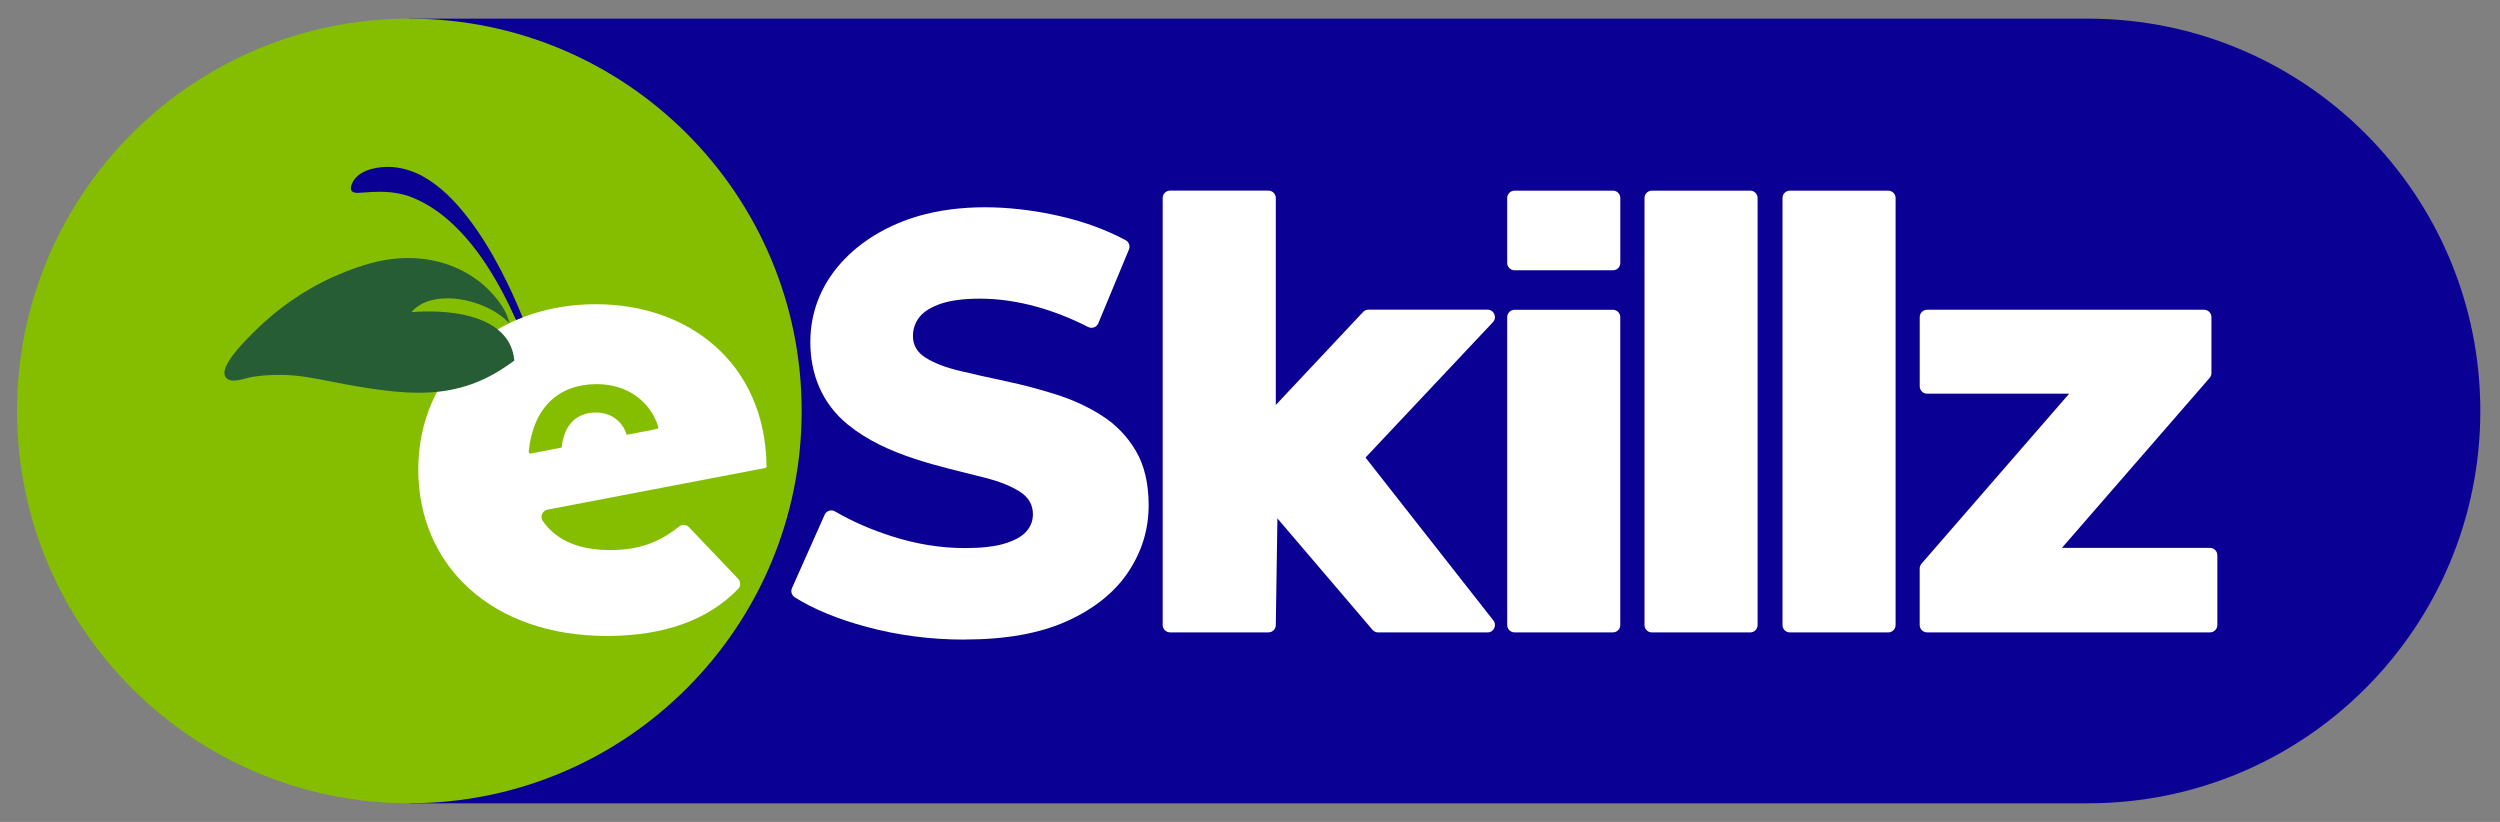<svg xmlns="http://www.w3.org/2000/svg" width="146" height="48" viewBox="0 0 146 48" fill="none"><rect x="0" y="0" width="146" height="48" fill="#808080" stroke="none"/><path d="M121.94 1.089C121.873 1.089 23.903 1.089 23.903 1.089V46.913C23.903 46.913 121.873 46.913 121.94 46.913C134.595 46.913 144.851 36.654 144.851 24.002C144.851 11.35 134.595 1.089 121.94 1.089Z" fill="#0A0094"></path><path d="M23.906 46.911C36.559 46.911 46.817 36.653 46.817 24C46.817 11.347 36.559 1.089 23.906 1.089C11.253 1.089 0.995 11.347 0.995 24C0.995 36.653 11.253 46.911 23.906 46.911Z" fill="#85BE00"></path><path fill-rule="evenodd" clip-rule="evenodd" d="M30.761 19.516C30.802 19.442 30.841 19.368 30.841 19.368C30.841 19.368 30.605 18.743 30.478 18.435C30.106 17.522 29.694 16.626 29.237 15.752C28.672 14.677 28.041 13.629 27.292 12.671C26.584 11.762 25.756 10.9 24.746 10.328C24.114 9.969 23.376 9.742 22.64 9.746C21.862 9.748 20.753 9.994 20.51 10.86C20.488 10.937 20.476 11.024 20.508 11.097C20.574 11.251 20.781 11.274 20.947 11.261C22.01 11.184 22.964 11.112 23.981 11.497C24.925 11.856 25.77 12.443 26.498 13.139C27.479 14.072 28.277 15.188 28.953 16.355C29.257 16.878 29.536 17.415 29.797 17.961C29.877 18.127 30.67 19.78 30.603 19.824L30.763 19.518L30.761 19.516Z" fill="#0A0094"></path><path d="M34.806 17.764C28.855 17.764 24.427 21.776 24.427 27.417C24.427 33.059 28.751 37.139 35.428 37.139C38.804 37.139 41.342 36.207 43.1 34.402C43.262 34.236 43.266 33.969 43.106 33.801L40.236 30.788C40.082 30.628 39.832 30.609 39.66 30.747C38.486 31.682 37.325 32.123 35.635 32.123C33.83 32.123 32.494 31.573 31.701 30.429C31.524 30.174 31.672 29.82 31.976 29.762L44.685 27.331C44.732 27.323 44.767 27.28 44.767 27.231C44.691 21.161 40.176 17.766 34.804 17.766L34.806 17.764ZM38.365 25.05L36.599 25.395C36.599 25.395 36.599 25.391 36.599 25.389C36.359 24.607 35.69 24.09 34.792 24.09C33.686 24.09 32.929 24.8 32.802 26.135L30.995 26.488C30.929 26.5 30.87 26.447 30.876 26.381C31.124 23.803 32.632 22.433 34.843 22.433C36.634 22.433 37.963 23.424 38.443 24.921C38.462 24.979 38.425 25.038 38.367 25.048L38.365 25.05Z" fill="white"></path><path fill-rule="evenodd" clip-rule="evenodd" d="M23.323 15.087C24.79 14.991 26.252 15.3 27.528 16.115C27.783 16.277 28.027 16.459 28.254 16.659C28.507 16.88 28.738 17.126 28.954 17.385C29.327 17.834 29.62 18.31 29.756 18.884C29.606 18.743 29.46 18.599 29.296 18.474C28.952 18.209 28.566 18.002 28.164 17.84C27.337 17.506 26.398 17.331 25.508 17.469C24.95 17.557 24.4 17.787 24.029 18.228C26.749 18.016 29.838 18.601 30.035 21.063C29.007 21.803 28.01 22.396 26.523 22.726C24.665 23.139 22.681 22.866 20.827 22.56C19.881 22.404 18.948 22.191 18.004 22.035C16.933 21.856 15.834 21.846 14.759 22.008C14.396 22.061 14.053 22.215 13.684 22.226C13.582 22.23 13.475 22.22 13.38 22.18C12.353 21.752 14.501 19.719 14.849 19.37C16.254 17.965 17.951 16.804 19.78 16.031C20.406 15.766 21.046 15.53 21.705 15.356C22.238 15.214 22.779 15.124 23.323 15.087Z" fill="#275D34"></path><path d="M56.334 37.352C54.344 37.352 52.432 37.104 50.594 36.605C48.921 36.154 47.53 35.581 46.422 34.888C46.238 34.773 46.164 34.544 46.252 34.345L48.158 30.064C48.262 29.832 48.545 29.735 48.765 29.865C49.754 30.447 50.873 30.935 52.121 31.331C53.542 31.783 54.958 32.008 56.369 32.008C57.317 32.008 58.08 31.922 58.658 31.748C59.237 31.575 59.657 31.344 59.924 31.054C60.188 30.765 60.322 30.425 60.322 30.031C60.322 29.477 60.067 29.038 59.559 28.714C59.05 28.39 58.391 28.125 57.581 27.916C54.843 27.212 51.758 26.624 49.507 24.79C48.018 23.575 47.323 21.867 47.323 19.971C47.323 16.061 50.482 13.395 54.055 12.505C56.601 11.871 59.431 12.047 61.967 12.638C63.364 12.964 64.621 13.428 65.741 14.029C65.934 14.133 66.014 14.369 65.93 14.572L64.141 18.88C64.045 19.114 63.77 19.21 63.544 19.095C62.529 18.578 61.524 18.185 60.529 17.91C59.397 17.598 58.297 17.442 57.234 17.442C56.287 17.442 55.524 17.541 54.945 17.737C54.367 17.934 53.95 18.195 53.696 18.517C53.442 18.841 53.315 19.21 53.315 19.627C53.315 20.158 53.563 20.581 54.059 20.892C54.556 21.204 55.216 21.459 56.037 21.655C56.857 21.852 57.76 22.053 58.742 22.263C59.725 22.47 60.707 22.73 61.69 23.042C62.672 23.354 63.569 23.77 64.377 24.291C65.185 24.812 65.84 25.493 66.336 26.336C66.832 27.181 67.081 28.238 67.081 29.51C67.081 30.921 66.683 32.221 65.885 33.411C65.087 34.603 63.897 35.557 62.313 36.273C60.73 36.989 58.736 37.348 56.332 37.348L56.334 37.352Z" fill="white"></path><path d="M87.214 36.236L79.746 26.722L87.183 18.819C87.448 18.544 87.255 18.086 86.874 18.086H79.916C79.803 18.086 79.696 18.129 79.614 18.209L74.507 23.649V11.563C74.507 11.325 74.314 11.132 74.076 11.132H68.332C68.094 11.132 67.901 11.325 67.901 11.563V36.501C67.901 36.739 68.094 36.931 68.332 36.931H74.076C74.314 36.931 74.507 36.739 74.507 36.501L74.601 30.275L80.143 36.769C80.225 36.874 80.351 36.933 80.482 36.933H86.874C87.233 36.933 87.436 36.519 87.214 36.236Z" fill="white"></path><path d="M96.039 36.503V11.565C96.039 11.327 96.232 11.134 96.47 11.134H102.213C102.451 11.134 102.644 11.327 102.644 11.565V36.503C102.644 36.74 102.451 36.933 102.213 36.933H96.47C96.232 36.933 96.039 36.74 96.039 36.503Z" fill="white"></path><path d="M88.02 36.501V18.523C88.02 18.285 88.213 18.092 88.451 18.092H94.193C94.431 18.092 94.624 18.285 94.624 18.523V36.501C94.624 36.739 94.431 36.931 94.193 36.931H88.451C88.213 36.931 88.02 36.739 88.02 36.501Z" fill="white"></path><path d="M88.02 15.354V11.565C88.02 11.327 88.213 11.134 88.451 11.134H94.195C94.433 11.134 94.626 11.327 94.626 11.565V15.354C94.626 15.592 94.433 15.785 94.195 15.785H88.451C88.213 15.785 88.02 15.592 88.02 15.354Z" fill="white"></path><path d="M104.098 36.503V11.565C104.098 11.327 104.29 11.134 104.528 11.134H110.272C110.51 11.134 110.703 11.327 110.703 11.565V36.503C110.703 36.74 110.51 36.933 110.272 36.933H104.528C104.29 36.933 104.098 36.74 104.098 36.503Z" fill="white"></path><path d="M129.064 31.996H120.416L129.042 22.07C129.109 21.992 129.148 21.891 129.148 21.787V18.521C129.148 18.283 128.955 18.09 128.718 18.09H112.543C112.305 18.09 112.112 18.283 112.112 18.521V22.56C112.112 22.798 112.305 22.991 112.543 22.991H120.839L112.217 32.917C112.149 32.995 112.11 33.095 112.11 33.2V36.501C112.11 36.739 112.303 36.931 112.541 36.931H129.062C129.3 36.931 129.493 36.739 129.493 36.501V32.427C129.493 32.189 129.3 31.996 129.062 31.996H129.064Z" fill="white"></path></svg>